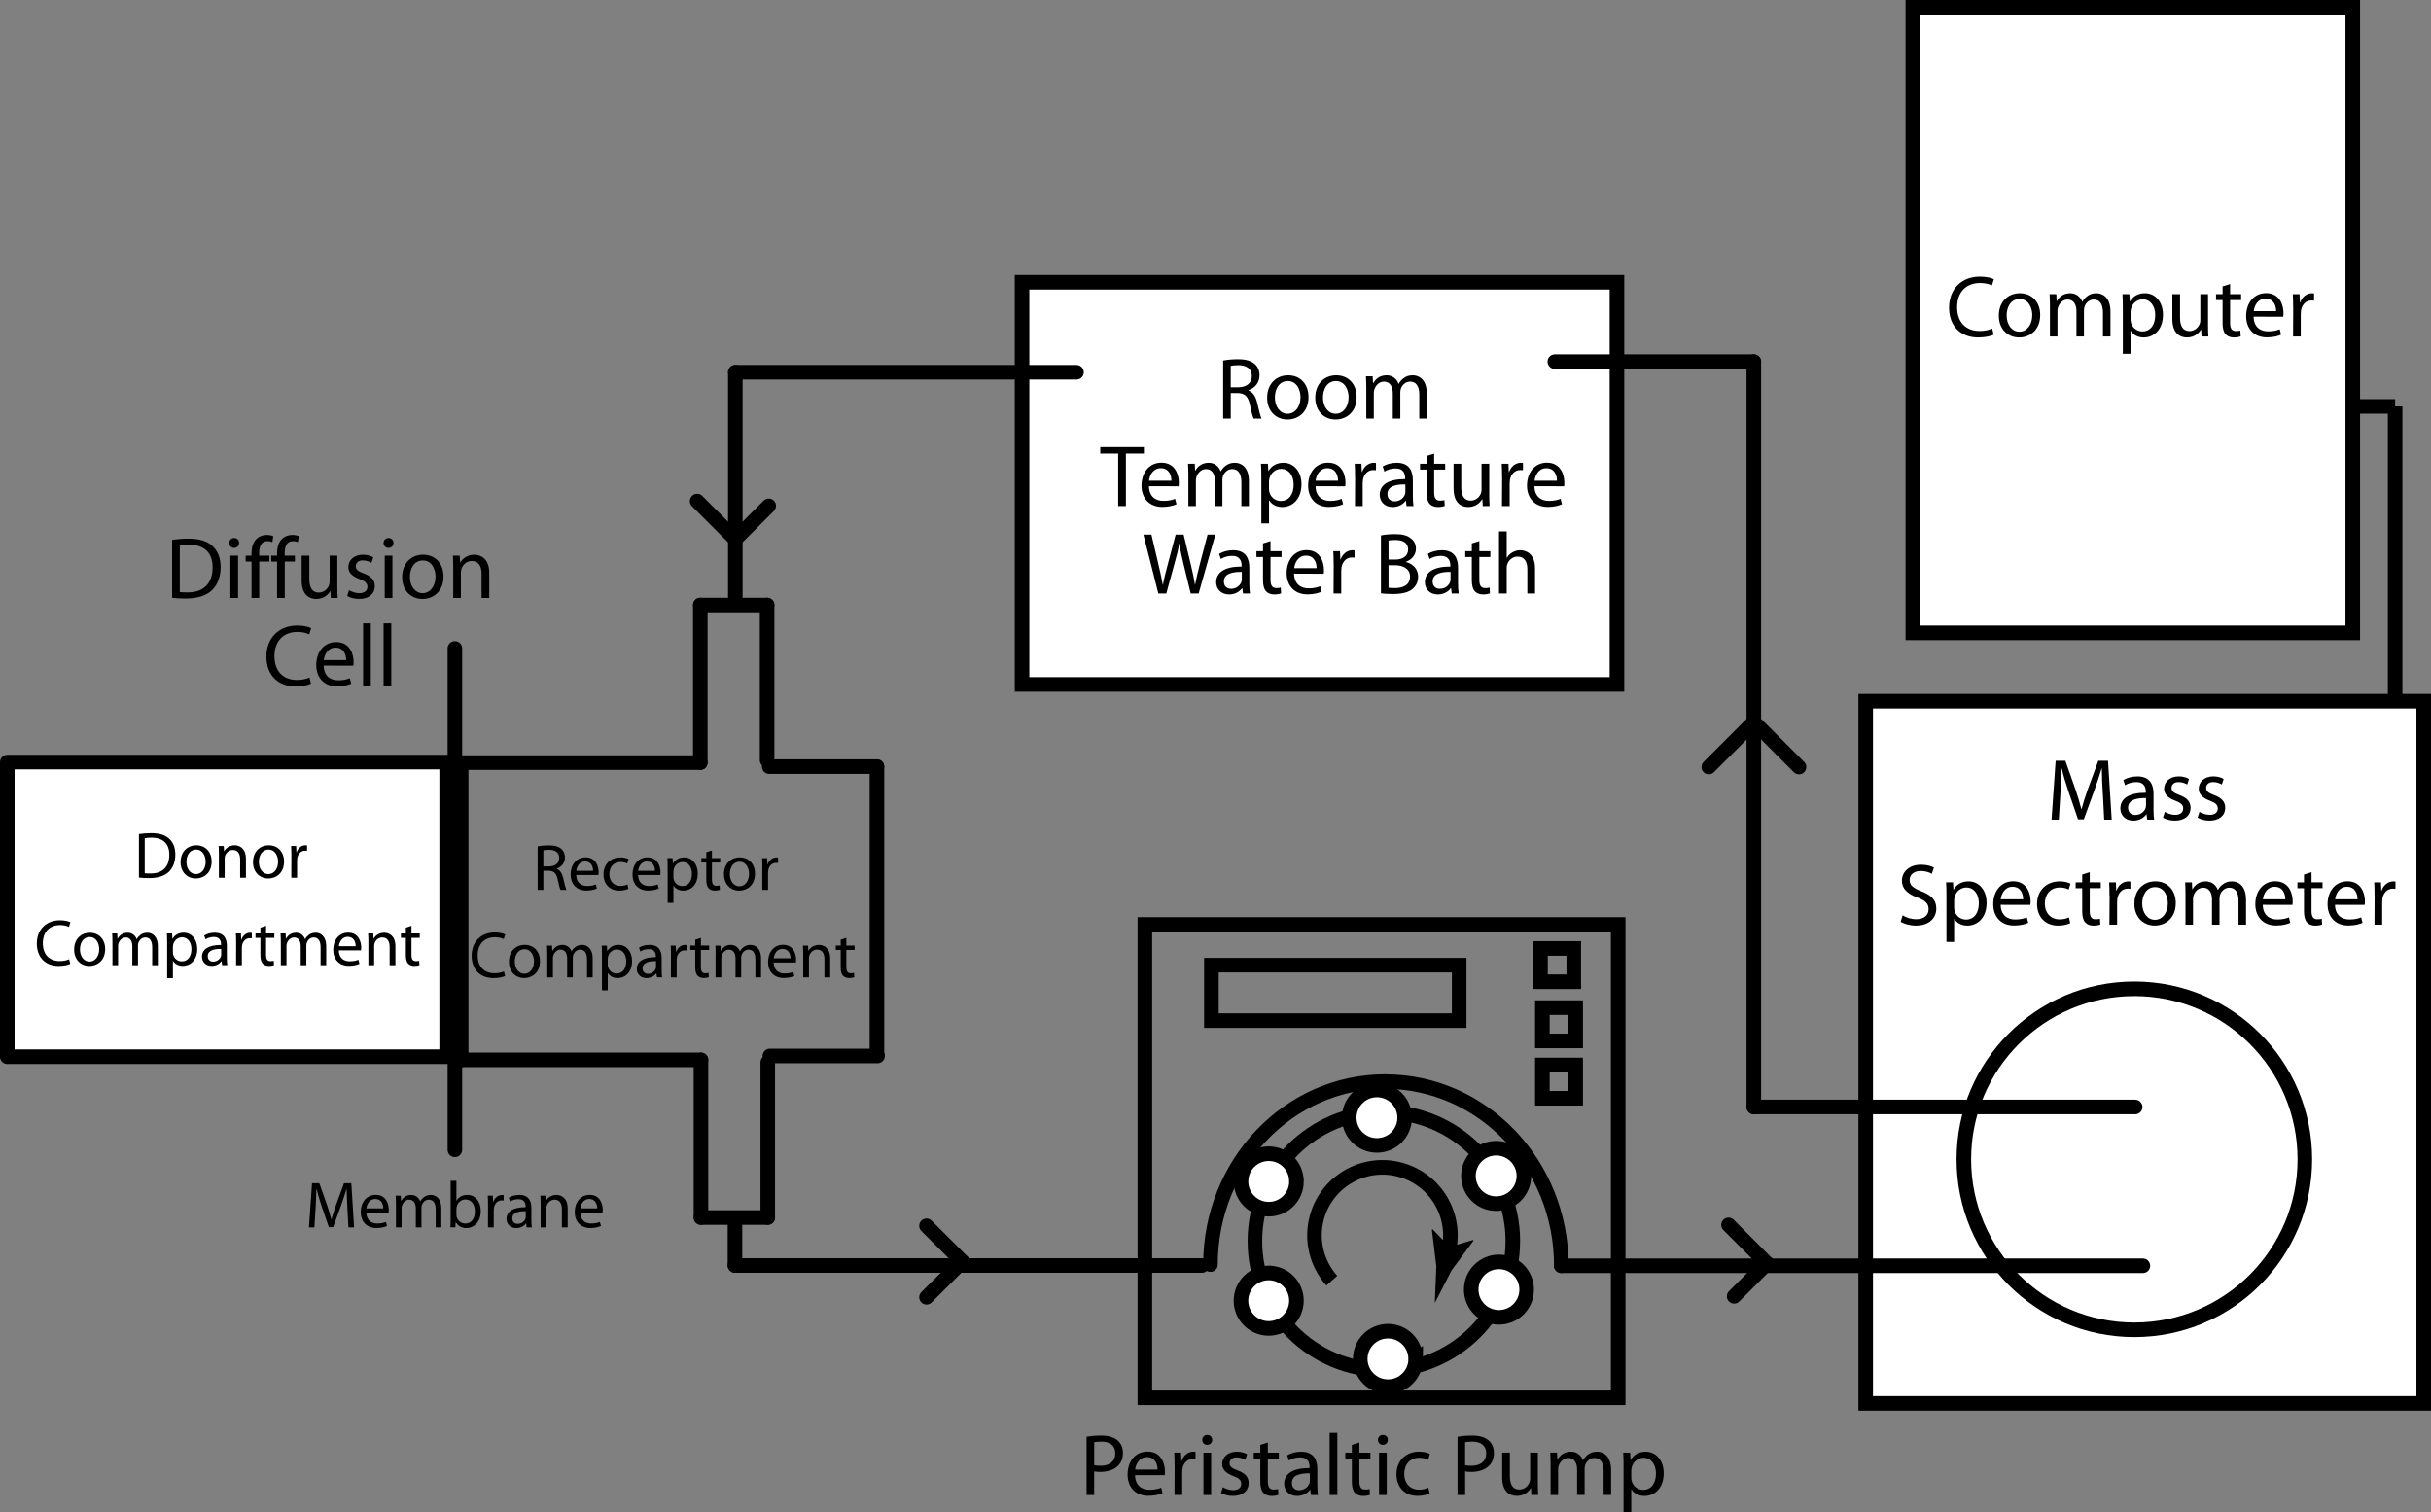 <?xml version="1.0" encoding="UTF-8" standalone="no"?>
<!-- Generator: Adobe Illustrator 12.0.0, SVG Export Plug-In . SVG Version: 6.00 Build 51448)  -->
<svg
    xmlns:rdf="http://www.w3.org/1999/02/22-rdf-syntax-ns#"
    xmlns="http://www.w3.org/2000/svg"
    xmlns:cc="http://web.resource.org/cc/"
    xmlns:xlink="http://www.w3.org/1999/xlink"
    xmlns:dc="http://purl.org/dc/elements/1.1/"
    xmlns:svg="http://www.w3.org/2000/svg"
    xmlns:inkscape="http://www.inkscape.org/namespaces/inkscape"
    xmlns:sodipodi="http://sodipodi.sourceforge.net/DTD/sodipodi-0.dtd"
    xmlns:ns1="http://sozi.baierouge.fr"
    id="Layer_1"
    xml:space="preserve"
    overflow="visible"
    viewBox="0 0 333.542 207.504"
    version="1.1"
    enable-background="new 0 0 333.542 207.504"
  >
<rect x="0" y="0" width="333.542" height="207.504" fill="#808080" stroke="none"/>
<rect
      stroke-linejoin="round"
      height="40.425"
      width="60.284"
      stroke="#000000"
      stroke-linecap="round"
      y="104.57"
      x="1"
      stroke-width="2"
      fill="#FFFFFF"
  />
<line
      stroke-linejoin="round"
      x1="62.411"
      y2="157.77"
      x2="62.411"
      stroke="#000000"
      stroke-linecap="round"
      y1="88.971"
      stroke-width="2"
      fill="none"
  />
<line
      stroke-linejoin="round"
      x1="63.274"
      y2="104.64"
      x2="96.084"
      stroke="#000000"
      stroke-linecap="round"
      y1="104.64"
      stroke-width="2"
      fill="none"
  />
<line
      stroke-linejoin="round"
      x1="96.084"
      y2="83.021"
      x2="96.084"
      stroke="#000000"
      stroke-linecap="round"
      y1="104.64"
      stroke-width="2"
      fill="none"
  />
<line
      stroke-linejoin="round"
      x1="96.084"
      y2="83.021"
      x2="105.25"
      stroke="#000000"
      stroke-linecap="round"
      y1="83.021"
      stroke-width="2"
      fill="none"
  />
<line
      stroke-linejoin="round"
      x1="105.25"
      y2="104.3"
      x2="105.25"
      stroke="#000000"
      stroke-linecap="round"
      y1="83.021"
      stroke-width="2"
      fill="none"
  />
<line
      stroke-linejoin="round"
      x1="105.54"
      y2="105.19"
      x2="120.32"
      stroke="#000000"
      stroke-linecap="round"
      y1="105.19"
      stroke-width="2"
      fill="none"
  />
<line
      stroke-linejoin="round"
      x1="63.365"
      y2="145.43"
      x2="96.175"
      stroke="#000000"
      stroke-linecap="round"
      y1="145.43"
      stroke-width="2"
      fill="none"
  />
<line
      stroke-linejoin="round"
      x1="96.175"
      y2="167.06"
      x2="96.175"
      stroke="#000000"
      stroke-linecap="round"
      y1="145.43"
      stroke-width="2"
      fill="none"
  />
<line
      stroke-linejoin="round"
      x1="96.175"
      y2="167.06"
      x2="105.34"
      stroke="#000000"
      stroke-linecap="round"
      y1="167.06"
      stroke-width="2"
      fill="none"
  />
<line
      stroke-linejoin="round"
      x1="105.34"
      y2="145.77"
      x2="105.34"
      stroke="#000000"
      stroke-linecap="round"
      y1="167.06"
      stroke-width="2"
      fill="none"
  />
<line
      stroke-linejoin="round"
      x1="105.63"
      y2="144.89"
      x2="120.41"
      stroke="#000000"
      stroke-linecap="round"
      y1="144.89"
      stroke-width="2"
      fill="none"
  />
<line
      stroke-linejoin="round"
      x1="120.32"
      y2="144.8"
      x2="120.32"
      stroke="#000000"
      stroke-linecap="round"
      y1="105.19"
      stroke-width="2"
      fill="none"
  />
<line
      stroke-linejoin="round"
      x1="63.274"
      y2="145.43"
      x2="63.274"
      stroke="#000000"
      stroke-linecap="round"
      y1="104.64"
      stroke-width="2"
      fill="none"
  />
<line
      stroke-linejoin="round"
      x1="100.84"
      y2="173.64"
      x2="100.84"
      stroke="#000000"
      stroke-linecap="round"
      y1="167.34"
      stroke-width="2"
      fill="none"
  />
<line
      stroke-linejoin="round"
      x1="100.84"
      y2="173.64"
      x2="164.92"
      stroke="#000000"
      stroke-linecap="round"
      y1="173.64"
      stroke-width="2"
      fill="none"
  />
<rect
      height="64.943"
      width="64.942"
      stroke="#000000"
      stroke-linecap="round"
      y="126.85"
      x="157.08"
      stroke-width="2"
      fill="none"
  />
<circle
      r="17.694"
      stroke-linecap="round"
      cy="170.29"
      stroke="#000000"
      cx="189.87"
      stroke-width="2"
      fill="none"
  />
<path
      stroke="#000000"
      stroke-width="2"
      d="m177.88 162.11c0 2.1-1.703 3.805-3.805 3.805s-3.805-1.705-3.805-3.805c0-2.105 1.703-3.807 3.805-3.807s3.8 1.69 3.8 3.8z"
      fill="#FFFFFF"
  />
<circle
      r="3.805"
      cy="178.47"
      stroke="#000000"
      cx="174.07"
      stroke-width="2"
      fill="#FFFFFF"
  />
<circle
      r="3.805"
      cy="153.36"
      stroke="#000000"
      cx="188.92"
      stroke-width="2"
      fill="#FFFFFF"
  />
<circle
      r="3.805"
      cy="161.35"
      stroke="#000000"
      cx="205.28"
      stroke-width="2"
      fill="#FFFFFF"
  />
<circle
      r="3.805"
      cy="176.95"
      stroke="#000000"
      cx="205.66"
      stroke-width="2"
      fill="#FFFFFF"
  />
<path
      stroke="#000000"
      stroke-width="2"
      d="m194.24 186.46c0 2.1-1.703 3.805-3.805 3.805s-3.805-1.705-3.805-3.805c0-2.105 1.703-3.807 3.805-3.807s3.8 1.71 3.8 3.81z"
      fill="#FFFFFF"
  />
<path
      stroke-linejoin="round"
      d="m166.08 173.52c0-13.881 10.723-25.114 23.973-25.114"
      stroke="#000000"
      stroke-linecap="round"
      stroke-width="2"
      fill="none"
  />
<path
      stroke="#000000"
      stroke-width="2"
      stroke-linecap="round"
      d="m214.22 173.68c0-13.965-10.806-25.268-24.159-25.268"
      fill="none"
  />
<g
    >
	<g
      >
		<path
          stroke="#000000"
          stroke-width="2"
          d="m182.73 175.72c-2.018-2.26-2.9-5.453-2.07-8.6 1.313-4.98 6.414-7.951 11.393-6.637 4.978 1.313 7.95 6.414 6.636 11.393"
          fill="none"
      />
		<path
          d="m198.89 171.09l3.234-0.959 0.038 0.111-3.004 4.068c-0.766 1.492-1.532 2.984-2.298 4.475 0.069-1.674 0.139-3.35 0.208-5.025l-0.606-5.021 0.073-0.082 2.36 2.43z"
      />
	</g
    >
</g
  >
<rect
      height="7.61"
      width="33.993"
      stroke="#000000"
      y="132.43"
      x="166.21"
      stroke-width="2"
      fill="none"
  />
<rect
      height="4.566"
      width="4.566"
      stroke="#000000"
      y="130.14"
      x="211.36"
      stroke-width="2"
      fill="none"
  />
<rect
      height="4.566"
      width="4.566"
      stroke="#000000"
      y="138.26"
      x="211.62"
      stroke-width="2"
      fill="none"
  />
<rect
      height="4.566"
      width="4.566"
      stroke="#000000"
      y="146.13"
      x="211.62"
      stroke-width="2"
      fill="none"
  />
<rect
      height="96.354"
      width="76.563"
      stroke="#000000"
      y="96.213"
      x="255.98"
      stroke-width="2"
      fill="#FFFFFF"
  />
<circle
      r="23.394"
      cy="159.07"
      stroke="#000000"
      cx="292.84"
      stroke-width="2"
      fill="#FFFFFF"
  />
<rect
      height="85.835"
      width="60.357"
      stroke="#000000"
      y="1"
      x="262.45"
      stroke-width="2"
      fill="#FFFFFF"
  />
<line
      stroke-linejoin="round"
      x1="214.22"
      y2="173.68"
      x2="294.01"
      stroke="#000000"
      stroke-linecap="round"
      y1="173.68"
      stroke-width="2"
      fill="none"
  />
<line
      stroke-linejoin="round"
      x1="292.95"
      y2="151.89"
      x2="240.63"
      stroke="#000000"
      stroke-linecap="round"
      y1="151.89"
      stroke-width="2"
      fill="none"
  />
<line
      stroke-linejoin="round"
      x1="240.63"
      y2="49.62"
      x2="240.63"
      stroke="#000000"
      stroke-linecap="round"
      y1="151.89"
      stroke-width="2"
      fill="none"
  />
<rect
      height="55.182"
      width="81.624"
      stroke="#000000"
      y="38.727"
      x="140.23"
      stroke-width="2"
      fill="#FFFFFF"
  />
<line
      stroke-linejoin="round"
      x1="240.63"
      y2="49.62"
      x2="213.33"
      stroke="#000000"
      stroke-linecap="round"
      y1="49.62"
      stroke-width="2"
      fill="none"
  />
<line
      stroke-linejoin="round"
      x1="147.7"
      y2="51.08"
      x2="100.89"
      stroke="#000000"
      stroke-linecap="round"
      y1="51.08"
      stroke-width="2"
      fill="none"
  />
<line
      stroke-linejoin="round"
      x1="100.89"
      y2="81.849"
      x2="100.89"
      stroke="#000000"
      stroke-linecap="round"
      y1="51.08"
      stroke-width="2"
      fill="none"
  />
<line
      stroke-linejoin="round"
      x1="100.89"
      y2="68.756"
      x2="95.653"
      stroke="#000000"
      stroke-linecap="round"
      y1="73.993"
      stroke-width="2"
      fill="none"
  />
<line
      stroke-linejoin="round"
      x1="100.89"
      y2="69.409"
      x2="105.47"
      stroke="#000000"
      stroke-linecap="round"
      y1="73.993"
      stroke-width="2"
      fill="none"
  />
<line
      stroke-linejoin="round"
      x1="132.03"
      y2="168.2"
      x2="127.12"
      stroke="#000000"
      stroke-linecap="round"
      y1="173.1"
      stroke-width="2"
      fill="none"
  />
<line
      stroke-linejoin="round"
      x1="132.03"
      y2="178"
      x2="127.12"
      stroke="#000000"
      stroke-linecap="round"
      y1="173.1"
      stroke-width="2"
      fill="none"
  />
<line
      stroke-linejoin="round"
      x1="242.44"
      y2="168.07"
      x2="237.16"
      stroke="#000000"
      stroke-linecap="round"
      y1="173.36"
      stroke-width="2"
      fill="none"
  />
<line
      stroke-linejoin="round"
      x1="242.44"
      y2="177.87"
      x2="237.93"
      stroke="#000000"
      stroke-linecap="round"
      y1="173.36"
      stroke-width="2"
      fill="none"
  />
<line
      stroke-linejoin="round"
      x1="240.64"
      y2="105.25"
      x2="234.45"
      stroke="#000000"
      stroke-linecap="round"
      y1="99.058"
      stroke-width="2"
      fill="none"
  />
<line
      stroke-linejoin="round"
      x1="240.64"
      y2="105.25"
      x2="246.83"
      stroke="#000000"
      stroke-linecap="round"
      y1="99.058"
      stroke-width="2"
      fill="none"
  />
<g
    >
	<path
        d="m288.51 108.92c-0.061-1.128-0.133-2.496-0.133-3.492h-0.023c-0.288 0.936-0.612 1.956-1.021 3.072l-1.428 3.924h-0.792l-1.32-3.852c-0.384-1.152-0.695-2.184-0.924-3.144h-0.023c-0.024 1.008-0.084 2.352-0.156 3.576l-0.216 3.468h-0.996l0.563-8.088h1.332l1.38 3.912c0.336 0.996 0.601 1.884 0.816 2.724h0.024c0.216-0.816 0.504-1.704 0.863-2.724l1.44-3.912h1.332l0.504 8.088h-1.032l-0.18-3.56z"
    />
	<path
        d="m295.47 111.08c0 0.504 0.024 0.996 0.084 1.392h-0.947l-0.097-0.732h-0.036c-0.312 0.456-0.947 0.864-1.775 0.864-1.177 0-1.776-0.828-1.776-1.668 0-1.404 1.248-2.172 3.492-2.16v-0.12c0-0.48-0.132-1.356-1.32-1.344-0.552 0-1.116 0.156-1.523 0.432l-0.24-0.708c0.479-0.3 1.188-0.504 1.92-0.504 1.788 0 2.22 1.212 2.22 2.376v2.17zm-1.03-1.57c-1.151-0.024-2.46 0.18-2.46 1.308 0 0.696 0.456 1.008 0.984 1.008 0.768 0 1.26-0.48 1.428-0.972 0.036-0.108 0.048-0.228 0.048-0.336v-1.01z"
    />
	<path
        d="m297.02 111.4c0.323 0.192 0.876 0.408 1.403 0.408 0.756 0 1.116-0.372 1.116-0.864 0-0.504-0.3-0.78-1.068-1.068-1.056-0.384-1.548-0.948-1.548-1.644 0-0.936 0.769-1.704 2.004-1.704 0.588 0 1.104 0.156 1.416 0.36l-0.252 0.756c-0.228-0.132-0.647-0.336-1.188-0.336-0.624 0-0.96 0.36-0.96 0.792 0 0.492 0.336 0.708 1.092 0.996 0.996 0.372 1.524 0.876 1.524 1.752 0 1.032-0.805 1.752-2.16 1.752-0.637 0-1.225-0.168-1.632-0.408l0.26-0.8z"
    />
	<path
        d="m301.77 111.4c0.323 0.192 0.876 0.408 1.403 0.408 0.756 0 1.116-0.372 1.116-0.864 0-0.504-0.3-0.78-1.068-1.068-1.056-0.384-1.548-0.948-1.548-1.644 0-0.936 0.769-1.704 2.004-1.704 0.588 0 1.104 0.156 1.416 0.36l-0.252 0.756c-0.228-0.132-0.647-0.336-1.188-0.336-0.624 0-0.96 0.36-0.96 0.792 0 0.492 0.336 0.708 1.092 0.996 0.996 0.372 1.524 0.876 1.524 1.752 0 1.032-0.805 1.752-2.16 1.752-0.637 0-1.225-0.168-1.632-0.408l0.26-0.8z"
    />
	<path
        d="m261.06 125.6c0.468 0.3 1.14 0.528 1.859 0.528 1.068 0 1.692-0.552 1.692-1.38 0-0.744-0.432-1.188-1.524-1.596-1.319-0.48-2.136-1.176-2.136-2.304 0-1.26 1.044-2.196 2.616-2.196 0.816 0 1.428 0.192 1.776 0.396l-0.288 0.852c-0.252-0.156-0.792-0.384-1.524-0.384-1.104 0-1.524 0.66-1.524 1.212 0 0.756 0.492 1.128 1.608 1.56 1.368 0.54 2.052 1.188 2.052 2.376 0 1.248-0.912 2.34-2.819 2.34-0.78 0-1.633-0.24-2.064-0.528l0.26-0.88z"
    />
	<path
        d="m267.06 122.96c0-0.744-0.012-1.344-0.048-1.896h0.948l0.06 0.996h0.024c0.42-0.72 1.115-1.128 2.052-1.128 1.416 0 2.472 1.188 2.472 2.952 0 2.088-1.284 3.12-2.64 3.12-0.78 0-1.44-0.336-1.788-0.912h-0.024v3.156h-1.056v-6.29zm1.06 1.55c0 0.144 0.013 0.3 0.049 0.432 0.18 0.732 0.827 1.236 1.571 1.236 1.116 0 1.765-0.912 1.765-2.244 0-1.164-0.601-2.16-1.717-2.16-0.72 0-1.403 0.504-1.607 1.296-0.024 0.144-0.061 0.3-0.061 0.432v1z"
    />
	<path
        d="m274.5 124.15c0.024 1.428 0.925 2.016 1.98 2.016 0.756 0 1.224-0.132 1.608-0.288l0.191 0.744c-0.372 0.168-1.02 0.372-1.943 0.372-1.776 0-2.856-1.188-2.856-2.928 0-1.764 1.044-3.144 2.736-3.144 1.896 0 2.388 1.668 2.388 2.736 0 0.216-0.012 0.384-0.036 0.504l-4.07-0.01zm3.08-0.76c0.013-0.66-0.275-1.716-1.451-1.716-1.08 0-1.536 0.984-1.62 1.716h3.07z"
    />
	<path
        d="m284.05 126.67c-0.275 0.132-0.888 0.336-1.668 0.336-1.752 0-2.892-1.188-2.892-2.976s1.224-3.096 3.12-3.096c0.624 0 1.176 0.156 1.464 0.312l-0.24 0.804c-0.252-0.132-0.647-0.276-1.224-0.276-1.332 0-2.052 0.996-2.052 2.208 0 1.344 0.863 2.172 2.016 2.172 0.6 0 0.996-0.144 1.296-0.276l0.17 0.81z"
    />
	<path
        d="m286.72 119.67v1.392h1.512v0.804h-1.512v3.14c0 0.72 0.203 1.128 0.792 1.128 0.287 0 0.456-0.024 0.611-0.072l0.048 0.804c-0.203 0.072-0.527 0.144-0.936 0.144-0.492 0-0.888-0.168-1.14-0.444-0.288-0.324-0.408-0.84-0.408-1.524v-3.168h-0.9v-0.804h0.9v-1.068l1.04-0.33z"
    />
	<path
        d="m289.43 122.88c0-0.684-0.012-1.272-0.048-1.812h0.924l0.049 1.14h0.035c0.265-0.78 0.912-1.272 1.62-1.272 0.108 0 0.192 0.012 0.288 0.036v0.984c-0.12-0.012-0.228-0.024-0.372-0.024-0.744 0-1.271 0.564-1.416 1.344-0.023 0.156-0.036 0.324-0.036 0.504v3.096h-1.056l0.03-4z"
    />
	<path
        d="m295.63 127c-1.561 0-2.784-1.152-2.784-2.988 0-1.944 1.284-3.084 2.88-3.084 1.668 0 2.796 1.212 2.796 2.976 0 2.16-1.5 3.096-2.88 3.096h-0.02zm0.04-0.79c1.008 0 1.764-0.948 1.764-2.268 0-0.984-0.492-2.22-1.74-2.22-1.235 0-1.775 1.152-1.775 2.256 0 1.272 0.72 2.232 1.739 2.232h0.01z"
    />
	<path
        d="m299.86 122.64c0-0.612-0.024-1.092-0.048-1.572h0.924l0.048 0.936h0.036c0.324-0.552 0.864-1.068 1.836-1.068 0.78 0 1.38 0.48 1.632 1.164h0.024c0.18-0.336 0.42-0.576 0.66-0.756 0.348-0.264 0.72-0.408 1.271-0.408 0.78 0 1.92 0.504 1.92 2.52v3.42h-1.031v-3.288c0-1.128-0.42-1.788-1.261-1.788-0.611 0-1.067 0.444-1.26 0.948-0.048 0.156-0.084 0.348-0.084 0.528v3.6h-1.032v-3.48c0-0.936-0.407-1.596-1.212-1.596-0.647 0-1.14 0.528-1.308 1.056-0.061 0.156-0.084 0.336-0.084 0.516v3.504h-1.032v-4.23z"
    />
	<path
        d="m310.46 124.15c0.024 1.428 0.925 2.016 1.98 2.016 0.756 0 1.224-0.132 1.608-0.288l0.191 0.744c-0.372 0.168-1.02 0.372-1.943 0.372-1.776 0-2.856-1.188-2.856-2.928 0-1.764 1.044-3.144 2.736-3.144 1.896 0 2.388 1.668 2.388 2.736 0 0.216-0.012 0.384-0.036 0.504l-4.07-0.01zm3.09-0.76c0.013-0.66-0.275-1.716-1.451-1.716-1.08 0-1.536 0.984-1.62 1.716h3.07z"
    />
	<path
        d="m317.15 119.67v1.392h1.512v0.804h-1.512v3.14c0 0.72 0.203 1.128 0.792 1.128 0.287 0 0.456-0.024 0.611-0.072l0.048 0.804c-0.203 0.072-0.527 0.144-0.936 0.144-0.492 0-0.888-0.168-1.14-0.444-0.288-0.324-0.408-0.84-0.408-1.524v-3.168h-0.9v-0.804h0.9v-1.068l1.04-0.33z"
    />
	<path
        d="m320.37 124.15c0.024 1.428 0.925 2.016 1.98 2.016 0.756 0 1.224-0.132 1.608-0.288l0.191 0.744c-0.372 0.168-1.02 0.372-1.944 0.372-1.775 0-2.855-1.188-2.855-2.928 0-1.764 1.044-3.144 2.736-3.144 1.896 0 2.388 1.668 2.388 2.736 0 0.216-0.012 0.384-0.036 0.504l-4.08-0.01zm3.09-0.76c0.013-0.66-0.275-1.716-1.451-1.716-1.08 0-1.536 0.984-1.62 1.716h3.07z"
    />
	<path
        d="m325.8 122.88c0-0.684-0.012-1.272-0.048-1.812h0.924l0.048 1.14h0.036c0.265-0.78 0.912-1.272 1.62-1.272 0.108 0 0.192 0.012 0.288 0.036v0.984c-0.12-0.012-0.228-0.024-0.372-0.024-0.744 0-1.271 0.564-1.416 1.344-0.023 0.156-0.036 0.324-0.036 0.504v3.096h-1.056l0.02-4z"
    />
</g
  >
<g
    >
	<path
        d="m273.54 45.921c-0.372 0.192-1.151 0.384-2.136 0.384-2.28 0-3.984-1.44-3.984-4.104 0-2.544 1.717-4.248 4.225-4.248 0.996 0 1.644 0.216 1.92 0.36l-0.264 0.852c-0.385-0.192-0.948-0.336-1.62-0.336-1.896 0-3.156 1.212-3.156 3.336 0 1.992 1.14 3.252 3.096 3.252 0.648 0 1.296-0.132 1.716-0.336l0.2 0.84z"
    />
	<path
        d="m277.03 46.305c-1.561 0-2.784-1.152-2.784-2.988 0-1.944 1.284-3.084 2.88-3.084 1.668 0 2.796 1.212 2.796 2.976 0 2.16-1.5 3.096-2.88 3.096h-0.02zm0.04-0.792c1.008 0 1.764-0.948 1.764-2.268 0-0.984-0.492-2.22-1.74-2.22-1.235 0-1.775 1.152-1.775 2.256 0 1.272 0.72 2.232 1.739 2.232h0.01z"
    />
	<path
        d="m281.26 41.938c0-0.612-0.024-1.092-0.048-1.572h0.924l0.048 0.936h0.036c0.324-0.552 0.864-1.068 1.836-1.068 0.78 0 1.38 0.48 1.632 1.164h0.024c0.18-0.336 0.42-0.576 0.66-0.756 0.348-0.264 0.72-0.408 1.271-0.408 0.78 0 1.92 0.504 1.92 2.52v3.42h-1.031v-3.288c0-1.128-0.42-1.788-1.261-1.788-0.611 0-1.067 0.444-1.26 0.948-0.048 0.156-0.084 0.348-0.084 0.528v3.6h-1.032v-3.48c0-0.936-0.407-1.596-1.212-1.596-0.647 0-1.14 0.528-1.308 1.056-0.061 0.156-0.084 0.336-0.084 0.516v3.504h-1.032v-4.236z"
    />
	<path
        d="m291.26 42.261c0-0.744-0.012-1.344-0.048-1.896h0.948l0.06 0.996h0.024c0.42-0.72 1.115-1.128 2.052-1.128 1.416 0 2.472 1.188 2.472 2.952 0 2.088-1.284 3.12-2.64 3.12-0.78 0-1.44-0.336-1.788-0.912h-0.024v3.156h-1.056v-6.288zm1.06 1.548c0 0.144 0.013 0.3 0.049 0.432 0.18 0.732 0.827 1.236 1.571 1.236 1.116 0 1.765-0.912 1.765-2.244 0-1.164-0.601-2.16-1.717-2.16-0.72 0-1.403 0.504-1.607 1.296-0.024 0.144-0.061 0.3-0.061 0.432v1.008z"
    />
	<path
        d="m302.95 44.589c0 0.6 0.012 1.128 0.048 1.584h-0.937l-0.06-0.948h-0.024c-0.264 0.468-0.888 1.08-1.92 1.08-0.912 0-2.004-0.516-2.004-2.544v-3.396h1.057v3.204c0 1.104 0.348 1.86 1.296 1.86 0.708 0 1.199-0.492 1.392-0.972 0.06-0.144 0.096-0.336 0.096-0.54v-3.552h1.057v4.224z"
    />
	<path
        d="m305.98 38.973v1.392h1.512v0.804h-1.512v3.132c0 0.72 0.203 1.128 0.792 1.128 0.287 0 0.456-0.024 0.611-0.072l0.048 0.804c-0.203 0.072-0.527 0.144-0.936 0.144-0.492 0-0.888-0.168-1.14-0.444-0.288-0.324-0.408-0.84-0.408-1.524v-3.168h-0.9v-0.804h0.9v-1.068l1.04-0.324z"
    />
	<path
        d="m309.2 43.449c0.024 1.428 0.925 2.016 1.98 2.016 0.756 0 1.224-0.132 1.608-0.288l0.191 0.744c-0.372 0.168-1.02 0.372-1.944 0.372-1.775 0-2.855-1.188-2.855-2.928 0-1.764 1.044-3.144 2.736-3.144 1.896 0 2.388 1.668 2.388 2.736 0 0.216-0.012 0.384-0.036 0.504l-4.07-0.012zm3.09-0.756c0.013-0.66-0.275-1.716-1.451-1.716-1.08 0-1.536 0.984-1.62 1.716h3.07z"
    />
	<path
        d="m314.63 42.177c0-0.684-0.012-1.272-0.048-1.812h0.924l0.048 1.14h0.036c0.265-0.78 0.912-1.272 1.62-1.272 0.108 0 0.192 0.012 0.288 0.036v0.984c-0.12-0.012-0.228-0.024-0.372-0.024-0.744 0-1.271 0.564-1.416 1.344-0.023 0.156-0.036 0.324-0.036 0.504v3.096h-1.056l0.02-3.996z"
    />
</g
  >
<line
      y2="55.769"
      x1="322.78"
      x2="328.62"
      stroke="#000000"
      y1="55.769"
      stroke-width="2"
      fill="none"
  />
<line
      y2="96.238"
      x1="328.62"
      x2="328.62"
      stroke="#000000"
      y1="55.769"
      stroke-width="2"
      fill="none"
  />
<g
    >
	<path
        d="m167.82 49.469c0.528-0.108 1.296-0.18 2.004-0.18 1.116 0 1.848 0.216 2.352 0.672 0.396 0.348 0.636 0.9 0.636 1.536 0 1.056-0.684 1.764-1.524 2.052v0.036c0.612 0.216 0.984 0.792 1.188 1.632 0.264 1.128 0.456 1.908 0.612 2.22h-1.08c-0.132-0.228-0.312-0.924-0.528-1.932-0.24-1.116-0.684-1.536-1.632-1.572h-0.984v3.504h-1.044v-7.968zm1.04 3.672h1.068c1.116 0 1.824-0.612 1.824-1.536 0-1.044-0.756-1.5-1.86-1.5-0.504 0-0.852 0.048-1.032 0.096v2.94z"
    />
	<path
        d="m176.64 57.569c-1.56 0-2.784-1.152-2.784-2.988 0-1.944 1.284-3.084 2.88-3.084 1.668 0 2.796 1.212 2.796 2.976 0 2.16-1.5 3.096-2.88 3.096h-0.02zm0.03-0.792c1.008 0 1.764-0.948 1.764-2.268 0-0.984-0.492-2.22-1.74-2.22-1.236 0-1.776 1.152-1.776 2.256 0 1.272 0.72 2.232 1.74 2.232h0.02z"
    />
	<path
        d="m183.24 57.569c-1.56 0-2.784-1.152-2.784-2.988 0-1.944 1.284-3.084 2.88-3.084 1.668 0 2.796 1.212 2.796 2.976 0 2.16-1.5 3.096-2.88 3.096h-0.02zm0.03-0.792c1.008 0 1.764-0.948 1.764-2.268 0-0.984-0.492-2.22-1.74-2.22-1.236 0-1.776 1.152-1.776 2.256 0 1.272 0.72 2.232 1.74 2.232h0.02z"
    />
	<path
        d="m187.46 53.201c0-0.612-0.024-1.092-0.048-1.572h0.924l0.048 0.936h0.036c0.324-0.552 0.864-1.068 1.836-1.068 0.78 0 1.38 0.48 1.632 1.164h0.024c0.18-0.336 0.42-0.576 0.66-0.756 0.348-0.264 0.72-0.408 1.272-0.408 0.78 0 1.92 0.504 1.92 2.52v3.42h-1.032v-3.288c0-1.128-0.42-1.788-1.26-1.788-0.612 0-1.068 0.444-1.26 0.948-0.048 0.156-0.084 0.348-0.084 0.528v3.6h-1.032v-3.48c0-0.936-0.408-1.596-1.212-1.596-0.648 0-1.14 0.528-1.308 1.056-0.06 0.156-0.084 0.336-0.084 0.516v3.504h-1.032v-4.236z"
    />
	<path
        d="m153.42 62.237h-2.46v-0.888h5.988v0.888h-2.472v7.2h-1.056v-7.2z"
    />
	<path
        d="m157.64 66.713c0.024 1.428 0.924 2.016 1.98 2.016 0.756 0 1.224-0.132 1.608-0.288l0.192 0.744c-0.372 0.168-1.02 0.372-1.944 0.372-1.776 0-2.856-1.188-2.856-2.928 0-1.764 1.044-3.144 2.736-3.144 1.896 0 2.388 1.668 2.388 2.736 0 0.216-0.012 0.384-0.036 0.504l-4.07-0.012zm3.08-0.756c0.012-0.66-0.276-1.716-1.452-1.716-1.08 0-1.536 0.984-1.62 1.716h3.07z"
    />
	<path
        d="m163.05 65.201c0-0.612-0.024-1.092-0.048-1.572h0.924l0.048 0.936h0.036c0.324-0.552 0.864-1.068 1.836-1.068 0.78 0 1.38 0.48 1.632 1.164h0.024c0.18-0.336 0.42-0.576 0.66-0.756 0.348-0.264 0.72-0.408 1.272-0.408 0.78 0 1.92 0.504 1.92 2.52v3.42h-1.032v-3.288c0-1.128-0.42-1.788-1.26-1.788-0.612 0-1.068 0.444-1.26 0.948-0.048 0.156-0.084 0.348-0.084 0.528v3.6h-1.032v-3.48c0-0.936-0.408-1.596-1.212-1.596-0.648 0-1.14 0.528-1.308 1.056-0.06 0.156-0.084 0.336-0.084 0.516v3.504h-1.032v-4.236z"
    />
	<path
        d="m173.06 65.525c0-0.744-0.012-1.344-0.048-1.896h0.948l0.06 0.996h0.024c0.42-0.72 1.116-1.128 2.052-1.128 1.416 0 2.472 1.188 2.472 2.952 0 2.088-1.284 3.12-2.64 3.12-0.78 0-1.44-0.336-1.788-0.912h-0.024v3.156h-1.056v-6.288zm1.05 1.548c0 0.144 0.012 0.3 0.048 0.432 0.18 0.732 0.828 1.236 1.572 1.236 1.116 0 1.764-0.912 1.764-2.244 0-1.164-0.6-2.16-1.716-2.16-0.72 0-1.404 0.504-1.608 1.296-0.024 0.144-0.06 0.3-0.06 0.432v1.008z"
    />
	<path
        d="m180.5 66.713c0.024 1.428 0.924 2.016 1.98 2.016 0.756 0 1.224-0.132 1.608-0.288l0.192 0.744c-0.372 0.168-1.02 0.372-1.944 0.372-1.776 0-2.856-1.188-2.856-2.928 0-1.764 1.044-3.144 2.736-3.144 1.896 0 2.388 1.668 2.388 2.736 0 0.216-0.012 0.384-0.036 0.504l-4.07-0.012zm3.08-0.756c0.012-0.66-0.276-1.716-1.452-1.716-1.08 0-1.536 0.984-1.62 1.716h3.07z"
    />
	<path
        d="m185.92 65.441c0-0.684-0.012-1.272-0.048-1.812h0.924l0.048 1.14h0.036c0.264-0.78 0.912-1.272 1.62-1.272 0.108 0 0.192 0.012 0.288 0.036v0.984c-0.12-0.012-0.228-0.024-0.372-0.024-0.744 0-1.272 0.564-1.416 1.344-0.024 0.156-0.036 0.324-0.036 0.504v3.096h-1.056l0.02-3.996z"
    />
	<path
        d="m193.85 68.045c0 0.504 0.024 0.996 0.084 1.392h-0.948l-0.096-0.732h-0.036c-0.312 0.456-0.948 0.864-1.776 0.864-1.176 0-1.776-0.828-1.776-1.668 0-1.404 1.248-2.172 3.492-2.16v-0.12c0-0.48-0.132-1.356-1.32-1.344-0.552 0-1.116 0.156-1.524 0.432l-0.24-0.708c0.48-0.3 1.188-0.504 1.92-0.504 1.788 0 2.22 1.212 2.22 2.376v2.172zm-1.03-1.572c-1.152-0.024-2.46 0.18-2.46 1.308 0 0.696 0.456 1.008 0.984 1.008 0.768 0 1.26-0.48 1.428-0.972 0.036-0.108 0.048-0.228 0.048-0.336v-1.008z"
    />
	<path
        d="m196.77 62.237v1.392h1.512v0.804h-1.512v3.132c0 0.72 0.204 1.128 0.792 1.128 0.288 0 0.456-0.024 0.612-0.072l0.048 0.804c-0.204 0.072-0.528 0.144-0.936 0.144-0.492 0-0.888-0.168-1.14-0.444-0.288-0.324-0.408-0.84-0.408-1.524v-3.168h-0.9v-0.804h0.9v-1.068l1.04-0.324z"
    />
	<path
        d="m204.33 67.853c0 0.6 0.012 1.128 0.048 1.584h-0.936l-0.06-0.948h-0.024c-0.264 0.468-0.888 1.08-1.92 1.08-0.912 0-2.004-0.516-2.004-2.544v-3.396h1.056v3.204c0 1.104 0.348 1.86 1.296 1.86 0.708 0 1.2-0.492 1.392-0.972 0.06-0.144 0.096-0.336 0.096-0.54v-3.552h1.056v4.224z"
    />
	<path
        d="m206.09 65.441c0-0.684-0.012-1.272-0.048-1.812h0.924l0.048 1.14h0.036c0.264-0.78 0.912-1.272 1.62-1.272 0.108 0 0.192 0.012 0.288 0.036v0.984c-0.12-0.012-0.228-0.024-0.372-0.024-0.744 0-1.272 0.564-1.416 1.344-0.024 0.156-0.036 0.324-0.036 0.504v3.096h-1.056l0.02-3.996z"
    />
	<path
        d="m210.53 66.713c0.024 1.428 0.924 2.016 1.98 2.016 0.756 0 1.224-0.132 1.608-0.288l0.192 0.744c-0.372 0.168-1.02 0.372-1.944 0.372-1.776 0-2.856-1.188-2.856-2.928 0-1.764 1.044-3.144 2.736-3.144 1.896 0 2.388 1.668 2.388 2.736 0 0.216-0.012 0.384-0.036 0.504l-4.07-0.012zm3.09-0.756c0.012-0.66-0.276-1.716-1.452-1.716-1.08 0-1.536 0.984-1.62 1.716h3.07z"
    />
	<path
        d="m158.93 81.437l-2.052-8.088h1.104l0.96 4.092c0.24 1.02 0.456 2.016 0.6 2.796h0.024c0.132-0.804 0.384-1.764 0.66-2.808l1.08-4.08h1.092l0.984 4.104c0.228 0.972 0.444 1.92 0.564 2.772h0.024c0.168-0.888 0.396-1.788 0.648-2.796l1.068-4.08h1.068l-2.292 8.088h-1.092l-1.02-4.2c-0.252-1.044-0.42-1.836-0.528-2.652h-0.024c-0.132 0.816-0.324 1.596-0.624 2.64l-1.152 4.212h-1.09z"
    />
	<path
        d="m171.41 80.045c0 0.504 0.024 0.996 0.084 1.392h-0.948l-0.096-0.732h-0.036c-0.312 0.456-0.948 0.864-1.776 0.864-1.176 0-1.776-0.828-1.776-1.668 0-1.404 1.248-2.172 3.492-2.16v-0.12c0-0.48-0.132-1.356-1.32-1.344-0.552 0-1.116 0.156-1.524 0.432l-0.24-0.708c0.48-0.3 1.188-0.504 1.92-0.504 1.788 0 2.22 1.212 2.22 2.376v2.172zm-1.03-1.572c-1.152-0.024-2.46 0.18-2.46 1.308 0 0.696 0.456 1.008 0.984 1.008 0.768 0 1.26-0.48 1.428-0.972 0.036-0.108 0.048-0.228 0.048-0.336v-1.008z"
    />
	<path
        d="m174.32 74.237v1.392h1.512v0.804h-1.512v3.132c0 0.72 0.204 1.128 0.792 1.128 0.288 0 0.456-0.024 0.612-0.072l0.048 0.804c-0.204 0.072-0.528 0.144-0.936 0.144-0.492 0-0.888-0.168-1.14-0.444-0.288-0.324-0.408-0.84-0.408-1.524v-3.168h-0.9v-0.804h0.9v-1.068l1.04-0.324z"
    />
	<path
        d="m177.55 78.713c0.024 1.428 0.924 2.016 1.98 2.016 0.756 0 1.224-0.132 1.608-0.288l0.192 0.744c-0.372 0.168-1.02 0.372-1.944 0.372-1.776 0-2.856-1.188-2.856-2.928 0-1.764 1.044-3.144 2.736-3.144 1.896 0 2.388 1.668 2.388 2.736 0 0.216-0.012 0.384-0.036 0.504l-4.07-0.012zm3.09-0.756c0.012-0.66-0.276-1.716-1.452-1.716-1.08 0-1.536 0.984-1.62 1.716h3.07z"
    />
	<path
        d="m182.98 77.441c0-0.684-0.012-1.272-0.048-1.812h0.924l0.048 1.14h0.036c0.264-0.78 0.912-1.272 1.62-1.272 0.108 0 0.192 0.012 0.288 0.036v0.984c-0.12-0.012-0.228-0.024-0.372-0.024-0.744 0-1.272 0.564-1.416 1.344-0.024 0.156-0.036 0.324-0.036 0.504v3.096h-1.056l0.02-3.996z"
    />
	<path
        d="m189.47 73.469c0.456-0.108 1.188-0.18 1.908-0.18 1.044 0 1.716 0.18 2.208 0.588 0.42 0.312 0.684 0.792 0.684 1.428 0 0.792-0.528 1.476-1.368 1.776v0.036c0.768 0.18 1.668 0.816 1.668 2.016 0 0.696-0.276 1.224-0.696 1.62-0.552 0.516-1.464 0.756-2.784 0.756-0.72 0-1.272-0.048-1.62-0.096v-7.944zm1.04 3.312h0.948c1.092 0 1.74-0.588 1.74-1.368 0-0.936-0.708-1.32-1.764-1.32-0.48 0-0.756 0.036-0.924 0.072v2.616zm0 3.864c0.216 0.036 0.504 0.048 0.876 0.048 1.08 0 2.076-0.396 2.076-1.572 0-1.092-0.948-1.56-2.088-1.56h-0.864v3.084z"
    />
	<path
        d="m200.05 80.045c0 0.504 0.024 0.996 0.084 1.392h-0.948l-0.096-0.732h-0.036c-0.312 0.456-0.948 0.864-1.776 0.864-1.176 0-1.776-0.828-1.776-1.668 0-1.404 1.248-2.172 3.492-2.16v-0.12c0-0.48-0.132-1.356-1.32-1.344-0.552 0-1.116 0.156-1.524 0.432l-0.24-0.708c0.48-0.3 1.188-0.504 1.92-0.504 1.788 0 2.22 1.212 2.22 2.376v2.172zm-1.03-1.572c-1.152-0.024-2.46 0.18-2.46 1.308 0 0.696 0.456 1.008 0.984 1.008 0.768 0 1.26-0.48 1.428-0.972 0.036-0.108 0.048-0.228 0.048-0.336v-1.008z"
    />
	<path
        d="m202.97 74.237v1.392h1.512v0.804h-1.512v3.132c0 0.72 0.204 1.128 0.792 1.128 0.288 0 0.456-0.024 0.612-0.072l0.048 0.804c-0.204 0.072-0.528 0.144-0.936 0.144-0.492 0-0.888-0.168-1.14-0.444-0.288-0.324-0.408-0.84-0.408-1.524v-3.168h-0.9v-0.804h0.9v-1.068l1.04-0.324z"
    />
	<path
        d="m205.67 72.917h1.056v3.624h0.024c0.168-0.3 0.432-0.576 0.756-0.744 0.312-0.192 0.684-0.3 1.08-0.3 0.78 0 2.028 0.48 2.028 2.484v3.456h-1.056v-3.336c0-0.948-0.348-1.728-1.344-1.728-0.684 0-1.212 0.48-1.416 1.056-0.06 0.144-0.072 0.3-0.072 0.504v3.504h-1.056v-8.52z"
    />
</g
  >
<g
    >
	<path
        d="m23.615 74.073c0.648-0.096 1.404-0.168 2.232-0.168 1.5 0 2.568 0.336 3.276 0.996 0.732 0.66 1.152 1.608 1.152 2.916 0 1.32-0.42 2.4-1.164 3.144-0.768 0.756-2.016 1.164-3.588 1.164-0.756 0-1.368-0.024-1.908-0.096v-7.956zm1.056 7.164c0.264 0.048 0.648 0.048 1.056 0.048 2.232 0.012 3.444-1.248 3.444-3.432 0.012-1.932-1.068-3.12-3.276-3.12-0.54 0-0.948 0.048-1.224 0.108v6.396z"
    />
	<path
        d="m32.111 75.177c-0.396 0-0.66-0.312-0.66-0.684s0.276-0.672 0.684-0.672c0.408 0 0.672 0.3 0.672 0.672s-0.264 0.684-0.684 0.684h-0.012zm-0.504 6.876v-5.808h1.056v5.808h-1.056z"
    />
	<path
        d="m34.511 82.053v-5.004h-0.804v-0.804h0.804v-0.276c0-0.816 0.192-1.56 0.684-2.028 0.396-0.384 0.924-0.54 1.404-0.54 0.384 0 0.696 0.084 0.9 0.168l-0.132 0.816c-0.168-0.072-0.372-0.132-0.684-0.132-0.888 0-1.128 0.792-1.128 1.68v0.312h1.404v0.804h-1.392v5.004h-1.056z"
    />
	<path
        d="m38.015 82.053v-5.004h-0.804v-0.804h0.804v-0.276c0-0.816 0.192-1.56 0.684-2.028 0.396-0.384 0.924-0.54 1.404-0.54 0.384 0 0.696 0.084 0.9 0.168l-0.132 0.816c-0.168-0.072-0.372-0.132-0.684-0.132-0.888 0-1.128 0.792-1.128 1.68v0.312h1.404v0.804h-1.392v5.004h-1.056z"
    />
	<path
        d="m46.283 80.469c0 0.6 0.012 1.128 0.048 1.584h-0.936l-0.06-0.948h-0.024c-0.264 0.468-0.888 1.08-1.92 1.08-0.912 0-2.004-0.516-2.004-2.544v-3.396h1.056v3.204c0 1.104 0.348 1.86 1.296 1.86 0.708 0 1.2-0.492 1.392-0.972 0.06-0.144 0.096-0.336 0.096-0.54v-3.552h1.056v4.224z"
    />
	<path
        d="m47.891 80.985c0.324 0.192 0.876 0.408 1.404 0.408 0.756 0 1.116-0.372 1.116-0.864 0-0.504-0.3-0.78-1.068-1.068-1.056-0.384-1.548-0.948-1.548-1.644 0-0.936 0.768-1.704 2.004-1.704 0.588 0 1.104 0.156 1.416 0.36l-0.252 0.756c-0.228-0.132-0.648-0.336-1.188-0.336-0.624 0-0.96 0.36-0.96 0.792 0 0.492 0.336 0.708 1.092 0.996 0.996 0.372 1.524 0.876 1.524 1.752 0 1.032-0.804 1.752-2.16 1.752-0.636 0-1.224-0.168-1.632-0.408l0.252-0.792z"
    />
	<path
        d="m53.291 75.177c-0.396 0-0.66-0.312-0.66-0.684s0.276-0.672 0.684-0.672c0.408 0 0.672 0.3 0.672 0.672s-0.264 0.684-0.684 0.684h-0.012zm-0.504 6.876v-5.808h1.056v5.808h-1.056z"
    />
	<path
        d="m57.959 82.185c-1.56 0-2.784-1.152-2.784-2.988 0-1.944 1.284-3.084 2.88-3.084 1.668 0 2.796 1.212 2.796 2.976 0 2.16-1.5 3.096-2.88 3.096h-0.012zm0.036-0.792c1.008 0 1.764-0.948 1.764-2.268 0-0.984-0.492-2.22-1.74-2.22-1.236 0-1.776 1.152-1.776 2.256 0 1.272 0.72 2.232 1.74 2.232h0.012z"
    />
	<path
        d="m62.183 77.817c0-0.612-0.012-1.092-0.048-1.572h0.936l0.06 0.948h0.024c0.288-0.54 0.96-1.08 1.92-1.08 0.804 0 2.052 0.48 2.052 2.472v3.468h-1.056v-3.348c0-0.936-0.348-1.728-1.344-1.728-0.684 0-1.224 0.492-1.416 1.08-0.048 0.132-0.072 0.324-0.072 0.492v3.504h-1.056v-4.236z"
    />
	<path
        d="m42.671 93.801c-0.372 0.192-1.152 0.384-2.136 0.384-2.28 0-3.984-1.44-3.984-4.104 0-2.544 1.716-4.248 4.224-4.248 0.996 0 1.644 0.216 1.92 0.36l-0.264 0.852c-0.384-0.192-0.948-0.336-1.62-0.336-1.896 0-3.156 1.212-3.156 3.336 0 1.992 1.14 3.252 3.096 3.252 0.648 0 1.296-0.132 1.716-0.336l0.204 0.84z"
    />
	<path
        d="m44.411 91.329c0.024 1.428 0.924 2.016 1.98 2.016 0.756 0 1.224-0.132 1.608-0.288l0.192 0.744c-0.372 0.168-1.02 0.372-1.944 0.372-1.776 0-2.856-1.188-2.856-2.928 0-1.764 1.044-3.144 2.736-3.144 1.896 0 2.388 1.668 2.388 2.736 0 0.216-0.012 0.384-0.036 0.504l-4.068-0.012zm3.084-0.756c0.012-0.66-0.276-1.716-1.452-1.716-1.08 0-1.536 0.984-1.62 1.716h3.072z"
    />
	<path
        d="m49.823 85.533h1.056v8.52h-1.056v-8.52z"
    />
	<path
        d="m52.631 85.533h1.056v8.52h-1.056v-8.52z"
    />
</g
  >
<g
    >
	<path
        d="m19.063 114.45c0.486-0.072 1.053-0.126 1.674-0.126 1.125 0 1.926 0.252 2.457 0.747 0.549 0.495 0.864 1.206 0.864 2.187 0 0.99-0.315 1.8-0.873 2.358-0.576 0.567-1.512 0.873-2.691 0.873-0.567 0-1.026-0.018-1.431-0.072v-5.97zm0.792 5.37c0.198 0.036 0.486 0.036 0.792 0.036 1.674 0.009 2.583-0.936 2.583-2.574 0.009-1.449-0.801-2.34-2.457-2.34-0.405 0-0.711 0.036-0.918 0.081v4.79z"
    />
	<path
        d="m26.866 120.54c-1.17 0-2.088-0.864-2.088-2.241 0-1.458 0.963-2.313 2.16-2.313 1.251 0 2.097 0.909 2.097 2.232 0 1.62-1.125 2.322-2.16 2.322h-0.009zm0.027-0.6c0.756 0 1.323-0.711 1.323-1.701 0-0.738-0.369-1.665-1.305-1.665-0.927 0-1.332 0.864-1.332 1.692 0 0.954 0.54 1.674 1.305 1.674h0.009z"
    />
	<path
        d="m30.034 117.26c0-0.459-0.009-0.819-0.036-1.179h0.702l0.045 0.711h0.018c0.216-0.405 0.72-0.81 1.44-0.81 0.603 0 1.539 0.36 1.539 1.854v2.601h-0.792v-2.511c0-0.702-0.261-1.296-1.008-1.296-0.513 0-0.918 0.369-1.062 0.81-0.036 0.099-0.054 0.243-0.054 0.369v2.628h-0.792v-3.17z"
    />
	<path
        d="m36.802 120.54c-1.17 0-2.088-0.864-2.088-2.241 0-1.458 0.963-2.313 2.16-2.313 1.251 0 2.097 0.909 2.097 2.232 0 1.62-1.125 2.322-2.16 2.322h-0.009zm0.027-0.6c0.756 0 1.323-0.711 1.323-1.701 0-0.738-0.369-1.665-1.305-1.665-0.927 0-1.332 0.864-1.332 1.692 0 0.954 0.54 1.674 1.305 1.674h0.009z"
    />
	<path
        d="m39.979 117.44c0-0.513-0.009-0.954-0.036-1.359h0.693l0.036 0.855h0.027c0.198-0.585 0.684-0.954 1.215-0.954 0.081 0 0.144 0.009 0.216 0.027v0.738c-0.09-0.009-0.171-0.018-0.279-0.018-0.558 0-0.954 0.423-1.062 1.008-0.018 0.117-0.027 0.243-0.027 0.378v2.322h-0.792l0.009-3.01z"
    />
	<path
        d="m9.64 132.25c-0.279 0.144-0.864 0.288-1.602 0.288-1.71 0-2.988-1.08-2.988-3.078 0-1.908 1.287-3.186 3.168-3.186 0.747 0 1.233 0.162 1.44 0.27l-0.198 0.64c-0.288-0.144-0.711-0.252-1.215-0.252-1.422 0-2.367 0.909-2.367 2.502 0 1.494 0.855 2.439 2.322 2.439 0.486 0 0.972-0.099 1.287-0.252l0.153 0.63z"
    />
	<path
        d="m12.259 132.54c-1.17 0-2.088-0.864-2.088-2.241 0-1.458 0.963-2.313 2.16-2.313 1.251 0 2.097 0.909 2.097 2.232 0 1.62-1.125 2.322-2.16 2.322h-0.009zm0.027-0.6c0.756 0 1.323-0.711 1.323-1.701 0-0.738-0.369-1.665-1.305-1.665-0.927 0-1.332 0.864-1.332 1.692 0 0.954 0.54 1.674 1.305 1.674h0.009z"
    />
	<path
        d="m15.427 129.26c0-0.459-0.018-0.819-0.036-1.179h0.693l0.036 0.702h0.027c0.243-0.414 0.648-0.801 1.377-0.801 0.585 0 1.035 0.36 1.224 0.873h0.018c0.135-0.252 0.315-0.432 0.495-0.567 0.261-0.198 0.54-0.306 0.954-0.306 0.585 0 1.44 0.378 1.44 1.89v2.565h-0.774v-2.466c0-0.846-0.315-1.341-0.945-1.341-0.459 0-0.801 0.333-0.945 0.711-0.036 0.117-0.063 0.261-0.063 0.396v2.7h-0.774v-2.61c0-0.702-0.306-1.197-0.909-1.197-0.486 0-0.855 0.396-0.981 0.792-0.045 0.117-0.063 0.252-0.063 0.387v2.628h-0.774v-3.16z"
    />
	<path
        d="m22.933 129.5c0-0.558-0.009-1.008-0.036-1.422h0.711l0.045 0.747h0.018c0.315-0.54 0.837-0.846 1.539-0.846 1.062 0 1.854 0.891 1.854 2.214 0 1.566-0.963 2.34-1.98 2.34-0.585 0-1.08-0.252-1.341-0.684h-0.018v2.367h-0.792v-4.72zm0.792 1.16c0 0.108 0.009 0.225 0.036 0.324 0.135 0.549 0.621 0.927 1.179 0.927 0.837 0 1.323-0.684 1.323-1.683 0-0.873-0.45-1.62-1.287-1.62-0.54 0-1.053 0.378-1.206 0.972-0.018 0.108-0.045 0.225-0.045 0.324v0.76z"
    />
	<path
        d="m31.123 131.39c0 0.378 0.018 0.747 0.063 1.044h-0.711l-0.072-0.549h-0.027c-0.234 0.342-0.711 0.648-1.332 0.648-0.882 0-1.332-0.621-1.332-1.251 0-1.053 0.936-1.629 2.619-1.62v-0.09c0-0.36-0.099-1.017-0.99-1.008-0.414 0-0.837 0.117-1.143 0.324l-0.18-0.531c0.36-0.225 0.891-0.378 1.44-0.378 1.341 0 1.665 0.909 1.665 1.782v1.64zm-0.774-1.18c-0.864-0.018-1.845 0.135-1.845 0.981 0 0.522 0.342 0.756 0.738 0.756 0.576 0 0.945-0.36 1.071-0.729 0.027-0.081 0.036-0.171 0.036-0.252v-0.76z"
    />
	<path
        d="m32.401 129.44c0-0.513-0.009-0.954-0.036-1.359h0.693l0.036 0.855h0.027c0.198-0.585 0.684-0.954 1.215-0.954 0.081 0 0.144 0.009 0.216 0.027v0.738c-0.09-0.009-0.171-0.018-0.279-0.018-0.558 0-0.954 0.423-1.062 1.008-0.018 0.117-0.027 0.243-0.027 0.378v2.322h-0.792l0.009-3.01z"
    />
	<path
        d="m36.504 127.04v1.044h1.134v0.603h-1.134v2.349c0 0.54 0.153 0.846 0.594 0.846 0.216 0 0.342-0.018 0.459-0.054l0.036 0.603c-0.153 0.054-0.396 0.108-0.702 0.108-0.369 0-0.666-0.126-0.855-0.333-0.216-0.243-0.306-0.63-0.306-1.143v-2.376h-0.675v-0.603h0.675v-0.801l0.774-0.25z"
    />
	<path
        d="m38.53 129.26c0-0.459-0.018-0.819-0.036-1.179h0.693l0.036 0.702h0.027c0.243-0.414 0.648-0.801 1.377-0.801 0.585 0 1.035 0.36 1.224 0.873h0.018c0.135-0.252 0.315-0.432 0.495-0.567 0.261-0.198 0.54-0.306 0.954-0.306 0.585 0 1.44 0.378 1.44 1.89v2.565h-0.774v-2.466c0-0.846-0.315-1.341-0.945-1.341-0.459 0-0.801 0.333-0.945 0.711-0.036 0.117-0.063 0.261-0.063 0.396v2.7h-0.774v-2.61c0-0.702-0.306-1.197-0.909-1.197-0.486 0-0.855 0.396-0.981 0.792-0.045 0.117-0.063 0.252-0.063 0.387v2.628h-0.774v-3.16z"
    />
	<path
        d="m46.485 130.39c0.018 1.071 0.693 1.512 1.485 1.512 0.567 0 0.918-0.099 1.206-0.216l0.144 0.558c-0.279 0.126-0.765 0.279-1.458 0.279-1.332 0-2.142-0.891-2.142-2.196 0-1.323 0.783-2.358 2.052-2.358 1.422 0 1.791 1.251 1.791 2.052 0 0.162-0.009 0.288-0.027 0.378h-3.051zm2.313-0.56c0.009-0.495-0.207-1.287-1.089-1.287-0.81 0-1.152 0.738-1.215 1.287h2.304z"
    />
	<path
        d="m50.544 129.26c0-0.459-0.009-0.819-0.036-1.179h0.702l0.045 0.711h0.018c0.216-0.405 0.72-0.81 1.44-0.81 0.603 0 1.539 0.36 1.539 1.854v2.601h-0.792v-2.511c0-0.702-0.261-1.296-1.008-1.296-0.513 0-0.918 0.369-1.062 0.81-0.036 0.099-0.054 0.243-0.054 0.369v2.628h-0.792v-3.17z"
    />
	<path
        d="m56.457 127.04v1.044h1.134v0.603h-1.134v2.349c0 0.54 0.153 0.846 0.594 0.846 0.216 0 0.342-0.018 0.459-0.054l0.036 0.603c-0.153 0.054-0.396 0.108-0.702 0.108-0.369 0-0.666-0.126-0.855-0.333-0.216-0.243-0.306-0.63-0.306-1.143v-2.376h-0.675v-0.603h0.675v-0.801l0.774-0.25z"
    />
</g
  >
<g
    >
	<path
        d="m73.769 116.13c0.396-0.081 0.972-0.135 1.503-0.135 0.837 0 1.386 0.162 1.764 0.504 0.297 0.261 0.477 0.675 0.477 1.152 0 0.792-0.513 1.323-1.143 1.539v0.027c0.459 0.162 0.738 0.594 0.891 1.224 0.198 0.846 0.342 1.431 0.459 1.665h-0.81c-0.099-0.171-0.234-0.693-0.396-1.449-0.18-0.837-0.513-1.152-1.224-1.179h-0.738v2.628h-0.783v-5.97zm0.782 2.75h0.801c0.837 0 1.368-0.459 1.368-1.152 0-0.783-0.567-1.125-1.395-1.125-0.378 0-0.639 0.036-0.774 0.072v2.21z"
    />
	<path
        d="m79.06 120.06c0.018 1.071 0.693 1.512 1.485 1.512 0.567 0 0.918-0.099 1.206-0.216l0.144 0.558c-0.279 0.126-0.765 0.279-1.458 0.279-1.332 0-2.142-0.891-2.142-2.196 0-1.323 0.783-2.358 2.052-2.358 1.422 0 1.791 1.251 1.791 2.052 0 0.162-0.009 0.288-0.027 0.378h-3.051zm2.313-0.57c0.009-0.495-0.207-1.287-1.089-1.287-0.81 0-1.152 0.738-1.215 1.287h2.304z"
    />
	<path
        d="m86.224 121.95c-0.207 0.099-0.666 0.252-1.251 0.252-1.314 0-2.169-0.891-2.169-2.232s0.918-2.322 2.34-2.322c0.468 0 0.882 0.117 1.098 0.234l-0.18 0.603c-0.189-0.099-0.486-0.207-0.918-0.207-0.999 0-1.539 0.747-1.539 1.656 0 1.008 0.648 1.629 1.512 1.629 0.45 0 0.747-0.108 0.972-0.207l0.135 0.6z"
    />
	<path
        d="m87.547 120.06c0.018 1.071 0.693 1.512 1.485 1.512 0.567 0 0.918-0.099 1.206-0.216l0.144 0.558c-0.279 0.126-0.765 0.279-1.458 0.279-1.332 0-2.142-0.891-2.142-2.196 0-1.323 0.783-2.358 2.052-2.358 1.422 0 1.791 1.251 1.791 2.052 0 0.162-0.009 0.288-0.027 0.378h-3.051zm2.313-0.57c0.009-0.495-0.207-1.287-1.089-1.287-0.81 0-1.152 0.738-1.215 1.287h2.304z"
    />
	<path
        d="m91.606 119.17c0-0.558-0.009-1.008-0.036-1.422h0.711l0.045 0.747h0.018c0.315-0.54 0.837-0.846 1.539-0.846 1.062 0 1.854 0.891 1.854 2.214 0 1.566-0.963 2.34-1.98 2.34-0.585 0-1.08-0.252-1.341-0.684h-0.018v2.367h-0.792v-4.72zm0.792 1.16c0 0.108 0.009 0.225 0.036 0.324 0.135 0.549 0.621 0.927 1.179 0.927 0.837 0 1.323-0.684 1.323-1.683 0-0.873-0.45-1.62-1.287-1.62-0.54 0-1.053 0.378-1.206 0.972-0.018 0.108-0.045 0.225-0.045 0.324v0.76z"
    />
	<path
        d="m97.681 116.7v1.044h1.134v0.603h-1.134v2.349c0 0.54 0.153 0.846 0.594 0.846 0.216 0 0.342-0.018 0.459-0.054l0.036 0.603c-0.153 0.054-0.396 0.108-0.702 0.108-0.369 0-0.666-0.126-0.855-0.333-0.216-0.243-0.306-0.63-0.306-1.143v-2.376h-0.675v-0.603h0.675v-0.801l0.774-0.25z"
    />
	<path
        d="m101.42 122.2c-1.17 0-2.088-0.864-2.088-2.241 0-1.458 0.963-2.313 2.16-2.313 1.251 0 2.097 0.909 2.097 2.232 0 1.62-1.125 2.322-2.16 2.322h-0.01zm0.03-0.59c0.756 0 1.323-0.711 1.323-1.701 0-0.738-0.369-1.665-1.305-1.665-0.927 0-1.332 0.864-1.332 1.692 0 0.954 0.54 1.674 1.305 1.674h0.01z"
    />
	<path
        d="m104.6 119.11c0-0.513-0.009-0.954-0.036-1.359h0.693l0.036 0.855h0.027c0.198-0.585 0.684-0.954 1.215-0.954 0.081 0 0.144 0.009 0.216 0.027v0.738c-0.09-0.009-0.171-0.018-0.279-0.018-0.558 0-0.954 0.423-1.062 1.008-0.018 0.117-0.027 0.243-0.027 0.378v2.322h-0.792v-3z"
    />
	<path
        d="m69.3 133.92c-0.279 0.144-0.864 0.288-1.602 0.288-1.71 0-2.988-1.08-2.988-3.078 0-1.908 1.287-3.186 3.168-3.186 0.747 0 1.233 0.162 1.44 0.27l-0.198 0.639c-0.288-0.144-0.711-0.252-1.215-0.252-1.422 0-2.367 0.909-2.367 2.502 0 1.494 0.855 2.439 2.322 2.439 0.486 0 0.972-0.099 1.287-0.252l0.153 0.63z"
    />
	<path
        d="m71.919 134.2c-1.17 0-2.088-0.864-2.088-2.241 0-1.458 0.963-2.313 2.16-2.313 1.251 0 2.097 0.909 2.097 2.232 0 1.62-1.125 2.322-2.16 2.322h-0.009zm0.027-0.59c0.756 0 1.323-0.711 1.323-1.701 0-0.738-0.369-1.665-1.305-1.665-0.927 0-1.332 0.864-1.332 1.692 0 0.954 0.54 1.674 1.305 1.674h0.009z"
    />
	<path
        d="m75.087 130.93c0-0.459-0.018-0.819-0.036-1.179h0.693l0.036 0.702h0.027c0.243-0.414 0.648-0.801 1.377-0.801 0.585 0 1.035 0.36 1.224 0.873h0.018c0.135-0.252 0.315-0.432 0.495-0.567 0.261-0.198 0.54-0.306 0.954-0.306 0.585 0 1.44 0.378 1.44 1.89v2.565h-0.774v-2.466c0-0.846-0.315-1.341-0.945-1.341-0.459 0-0.801 0.333-0.945 0.711-0.036 0.117-0.063 0.261-0.063 0.396v2.7h-0.774v-2.61c0-0.702-0.306-1.197-0.909-1.197-0.486 0-0.855 0.396-0.981 0.792-0.045 0.117-0.063 0.252-0.063 0.387v2.628h-0.774v-3.17z"
    />
	<path
        d="m82.593 131.17c0-0.558-0.009-1.008-0.036-1.422h0.711l0.045 0.747h0.018c0.315-0.54 0.837-0.846 1.539-0.846 1.062 0 1.854 0.891 1.854 2.214 0 1.566-0.963 2.34-1.98 2.34-0.585 0-1.08-0.252-1.341-0.684h-0.018v2.367h-0.792v-4.72zm0.792 1.16c0 0.108 0.009 0.225 0.036 0.324 0.135 0.549 0.621 0.927 1.179 0.927 0.837 0 1.323-0.684 1.323-1.683 0-0.873-0.45-1.62-1.287-1.62-0.54 0-1.053 0.378-1.206 0.972-0.018 0.108-0.045 0.225-0.045 0.324v0.76z"
    />
	<path
        d="m90.783 133.06c0 0.378 0.018 0.747 0.063 1.044h-0.711l-0.072-0.549h-0.027c-0.234 0.342-0.711 0.648-1.332 0.648-0.882 0-1.332-0.621-1.332-1.251 0-1.053 0.936-1.629 2.619-1.62v-0.09c0-0.36-0.099-1.017-0.99-1.008-0.414 0-0.837 0.117-1.143 0.324l-0.18-0.531c0.36-0.225 0.891-0.378 1.44-0.378 1.341 0 1.665 0.909 1.665 1.782v1.64zm-0.774-1.18c-0.864-0.018-1.845 0.135-1.845 0.981 0 0.522 0.342 0.756 0.738 0.756 0.576 0 0.945-0.36 1.071-0.729 0.027-0.081 0.036-0.171 0.036-0.252v-0.76z"
    />
	<path
        d="m92.061 131.11c0-0.513-0.009-0.954-0.036-1.359h0.693l0.036 0.855h0.027c0.198-0.585 0.684-0.954 1.215-0.954 0.081 0 0.144 0.009 0.216 0.027v0.738c-0.09-0.009-0.171-0.018-0.279-0.018-0.558 0-0.954 0.423-1.062 1.008-0.018 0.117-0.027 0.243-0.027 0.378v2.322h-0.792l0.009-3z"
    />
	<path
        d="m96.165 128.7v1.044h1.134v0.603h-1.134v2.349c0 0.54 0.153 0.846 0.594 0.846 0.216 0 0.342-0.018 0.459-0.054l0.036 0.603c-0.153 0.054-0.396 0.108-0.702 0.108-0.369 0-0.666-0.126-0.855-0.333-0.216-0.243-0.306-0.63-0.306-1.143v-2.376h-0.675v-0.603h0.675v-0.801l0.774-0.25z"
    />
	<path
        d="m98.19 130.93c0-0.459-0.018-0.819-0.036-1.179h0.693l0.036 0.702h0.027c0.243-0.414 0.648-0.801 1.377-0.801 0.585 0 1.035 0.36 1.224 0.873h0.018c0.135-0.252 0.315-0.432 0.495-0.567 0.261-0.198 0.54-0.306 0.954-0.306 0.585 0 1.44 0.378 1.44 1.89v2.565h-0.774v-2.466c0-0.846-0.315-1.341-0.945-1.341-0.459 0-0.801 0.333-0.945 0.711-0.036 0.117-0.063 0.261-0.063 0.396v2.7h-0.774v-2.61c0-0.702-0.306-1.197-0.909-1.197-0.486 0-0.855 0.396-0.981 0.792-0.045 0.117-0.063 0.252-0.063 0.387v2.628h-0.786v-3.17z"
    />
	<path
        d="m106.15 132.06c0.018 1.071 0.693 1.512 1.485 1.512 0.567 0 0.918-0.099 1.206-0.216l0.144 0.558c-0.279 0.126-0.765 0.279-1.458 0.279-1.332 0-2.142-0.891-2.142-2.196 0-1.323 0.783-2.358 2.052-2.358 1.422 0 1.791 1.251 1.791 2.052 0 0.162-0.009 0.288-0.027 0.378h-3.05zm2.31-0.57c0.009-0.495-0.207-1.287-1.089-1.287-0.81 0-1.152 0.738-1.215 1.287h2.3z"
    />
	<path
        d="m110.2 130.93c0-0.459-0.009-0.819-0.036-1.179h0.702l0.045 0.711h0.018c0.216-0.405 0.72-0.81 1.44-0.81 0.603 0 1.539 0.36 1.539 1.854v2.601h-0.792v-2.511c0-0.702-0.261-1.296-1.008-1.296-0.513 0-0.918 0.369-1.062 0.81-0.036 0.099-0.054 0.243-0.054 0.369v2.628h-0.792v-3.17z"
    />
	<path
        d="m116.12 128.7v1.044h1.134v0.603h-1.134v2.349c0 0.54 0.153 0.846 0.594 0.846 0.216 0 0.342-0.018 0.459-0.054l0.036 0.603c-0.153 0.054-0.396 0.108-0.702 0.108-0.369 0-0.666-0.126-0.855-0.333-0.216-0.243-0.306-0.63-0.306-1.143v-2.376h-0.675v-0.603h0.675v-0.801l0.76-0.25z"
    />
</g
  >
<g
    >
	<path
        d="m47.664 165.75c-0.045-0.846-0.099-1.872-0.099-2.619h-0.018c-0.216 0.702-0.459 1.467-0.765 2.304l-1.071 2.943h-0.594l-0.99-2.889c-0.288-0.864-0.522-1.639-0.693-2.358h-0.018c-0.018 0.756-0.063 1.765-0.117 2.683l-0.162 2.601h-0.747l0.423-6.066h0.999l1.035 2.935c0.252 0.747 0.45 1.413 0.612 2.043h0.018c0.162-0.612 0.378-1.278 0.648-2.043l1.08-2.935h0.999l0.378 6.066h-0.774l-0.144-2.64z"
    />
	<path
        d="m50.265 166.37c0.018 1.071 0.693 1.512 1.485 1.512 0.567 0 0.918-0.099 1.206-0.216l0.144 0.558c-0.279 0.126-0.765 0.279-1.458 0.279-1.332 0-2.142-0.891-2.142-2.196 0-1.322 0.783-2.357 2.052-2.357 1.422 0 1.791 1.251 1.791 2.052 0 0.162-0.009 0.288-0.027 0.378h-3.051zm2.313-0.57c0.009-0.495-0.207-1.287-1.089-1.287-0.81 0-1.152 0.738-1.215 1.287h2.304z"
    />
	<path
        d="m54.324 165.24c0-0.459-0.018-0.819-0.036-1.18h0.693l0.036 0.702h0.027c0.243-0.414 0.648-0.801 1.377-0.801 0.585 0 1.035 0.36 1.224 0.873h0.018c0.135-0.252 0.315-0.432 0.495-0.567 0.261-0.197 0.54-0.306 0.954-0.306 0.585 0 1.44 0.378 1.44 1.89v2.565h-0.774v-2.466c0-0.847-0.315-1.341-0.945-1.341-0.459 0-0.801 0.333-0.945 0.711-0.036 0.116-0.063 0.261-0.063 0.396v2.7h-0.774v-2.61c0-0.702-0.306-1.196-0.909-1.196-0.486 0-0.855 0.396-0.981 0.792-0.045 0.116-0.063 0.252-0.063 0.387v2.628h-0.774v-3.16z"
    />
	<path
        d="m61.83 162.02h0.792v2.727h0.018c0.279-0.486 0.783-0.792 1.485-0.792 1.08 0 1.836 0.9 1.836 2.214 0 1.566-0.99 2.34-1.962 2.34-0.63 0-1.125-0.242-1.458-0.818h-0.018l-0.045 0.72h-0.684c0.027-0.297 0.036-0.738 0.036-1.125v-5.26zm0.792 4.65c0 0.099 0.009 0.198 0.027 0.288 0.153 0.549 0.621 0.927 1.188 0.927 0.837 0 1.323-0.675 1.323-1.674 0-0.882-0.45-1.629-1.296-1.629-0.54 0-1.044 0.378-1.197 0.972-0.027 0.1-0.045 0.207-0.045 0.333v0.78z"
    />
	<path
        d="m66.96 165.42c0-0.513-0.009-0.954-0.036-1.359h0.693l0.036 0.855h0.027c0.198-0.585 0.684-0.954 1.215-0.954 0.081 0 0.144 0.009 0.216 0.027v0.737c-0.09-0.009-0.171-0.018-0.279-0.018-0.558 0-0.954 0.423-1.062 1.008-0.018 0.117-0.027 0.243-0.027 0.378v2.322h-0.792l0.009-3.01z"
    />
	<path
        d="m72.909 167.37c0 0.378 0.018 0.747 0.063 1.044h-0.711l-0.072-0.549h-0.027c-0.234 0.342-0.711 0.647-1.332 0.647-0.882 0-1.332-0.621-1.332-1.251 0-1.053 0.936-1.629 2.619-1.62v-0.09c0-0.359-0.099-1.017-0.99-1.008-0.414 0-0.837 0.117-1.143 0.324l-0.18-0.531c0.36-0.225 0.891-0.378 1.44-0.378 1.341 0 1.665 0.909 1.665 1.782v1.64zm-0.774-1.18c-0.864-0.019-1.845 0.135-1.845 0.98 0 0.522 0.342 0.756 0.738 0.756 0.576 0 0.945-0.359 1.071-0.729 0.027-0.081 0.036-0.171 0.036-0.252v-0.76z"
    />
	<path
        d="m74.178 165.24c0-0.459-0.009-0.819-0.036-1.18h0.702l0.045 0.711h0.018c0.216-0.404 0.72-0.81 1.44-0.81 0.603 0 1.539 0.36 1.539 1.854v2.601h-0.792v-2.511c0-0.702-0.261-1.296-1.008-1.296-0.513 0-0.918 0.368-1.062 0.81-0.036 0.099-0.054 0.243-0.054 0.369v2.628h-0.792v-3.17z"
    />
	<path
        d="m79.623 166.37c0.018 1.071 0.693 1.512 1.485 1.512 0.567 0 0.918-0.099 1.206-0.216l0.144 0.558c-0.279 0.126-0.765 0.279-1.458 0.279-1.332 0-2.142-0.891-2.142-2.196 0-1.322 0.783-2.357 2.052-2.357 1.422 0 1.791 1.251 1.791 2.052 0 0.162-0.009 0.288-0.027 0.378h-3.051zm2.313-0.57c0.009-0.495-0.207-1.287-1.089-1.287-0.81 0-1.152 0.738-1.215 1.287h2.304z"
    />
</g
  >
<g
    >
	<path
        d="m149.08 197.15c0.504-0.096 1.164-0.168 2.004-0.168 1.032 0 1.788 0.24 2.268 0.673 0.444 0.384 0.72 0.972 0.72 1.691 0 0.732-0.216 1.309-0.636 1.729-0.552 0.588-1.452 0.888-2.472 0.888-0.312 0-0.6-0.012-0.84-0.072v3.24h-1.044v-7.98zm1.05 3.89c0.228 0.06 0.528 0.084 0.864 0.084 1.272 0 2.028-0.624 2.028-1.716 0-1.08-0.756-1.597-1.908-1.597-0.456 0-0.804 0.048-0.984 0.084v3.16z"
    />
	<path
        d="m155.73 202.4c0.024 1.428 0.924 2.016 1.98 2.016 0.756 0 1.224-0.132 1.608-0.288l0.192 0.744c-0.372 0.168-1.02 0.372-1.944 0.372-1.776 0-2.856-1.188-2.856-2.928 0-1.765 1.044-3.145 2.736-3.145 1.896 0 2.388 1.668 2.388 2.736 0 0.216-0.012 0.384-0.036 0.504h-4.07zm3.09-0.75c0.012-0.659-0.276-1.716-1.452-1.716-1.08 0-1.536 0.984-1.62 1.716h3.07z"
    />
	<path
        d="m161.16 201.13c0-0.684-0.012-1.271-0.048-1.812h0.924l0.048 1.14h0.036c0.264-0.78 0.912-1.272 1.62-1.272 0.108 0 0.192 0.013 0.288 0.036v0.984c-0.12-0.012-0.228-0.024-0.372-0.024-0.744 0-1.272 0.564-1.416 1.345-0.024 0.155-0.036 0.323-0.036 0.504v3.096h-1.056l0.02-4.01z"
    />
	<path
        d="m165.62 198.25c-0.396 0-0.66-0.313-0.66-0.685 0-0.371 0.276-0.672 0.684-0.672s0.672 0.301 0.672 0.672c0 0.372-0.264 0.685-0.684 0.685h-0.01zm-0.5 6.88v-5.808h1.056v5.808h-1.06z"
    />
	<path
        d="m167.78 204.06c0.324 0.192 0.876 0.408 1.404 0.408 0.756 0 1.116-0.372 1.116-0.864 0-0.504-0.3-0.779-1.068-1.067-1.056-0.384-1.548-0.948-1.548-1.645 0-0.936 0.768-1.704 2.004-1.704 0.588 0 1.104 0.156 1.416 0.36l-0.252 0.756c-0.228-0.132-0.648-0.336-1.188-0.336-0.624 0-0.96 0.36-0.96 0.792 0 0.492 0.336 0.708 1.092 0.996 0.996 0.372 1.524 0.876 1.524 1.752 0 1.032-0.804 1.752-2.16 1.752-0.636 0-1.224-0.168-1.632-0.408l0.26-0.8z"
    />
	<path
        d="m173.95 197.93v1.393h1.512v0.804h-1.512v3.132c0 0.72 0.204 1.128 0.792 1.128 0.288 0 0.456-0.023 0.612-0.072l0.048 0.805c-0.204 0.071-0.528 0.144-0.936 0.144-0.492 0-0.888-0.168-1.14-0.444-0.288-0.323-0.408-0.84-0.408-1.523v-3.168h-0.9v-0.804h0.9v-1.068l1.04-0.33z"
    />
	<path
        d="m180.74 203.74c0 0.504 0.024 0.995 0.084 1.392h-0.948l-0.096-0.732h-0.036c-0.312 0.456-0.948 0.864-1.776 0.864-1.176 0-1.776-0.828-1.776-1.668 0-1.404 1.248-2.172 3.492-2.16v-0.12c0-0.479-0.132-1.355-1.32-1.344-0.552 0-1.116 0.156-1.524 0.432l-0.24-0.708c0.48-0.3 1.188-0.504 1.92-0.504 1.788 0 2.22 1.212 2.22 2.376v2.17zm-1.03-1.58c-1.152-0.024-2.46 0.18-2.46 1.308 0 0.696 0.456 1.008 0.984 1.008 0.768 0 1.26-0.479 1.428-0.972 0.036-0.107 0.048-0.228 0.048-0.336v-1.01z"
    />
	<path
        d="m182.43 196.61h1.056v8.521h-1.056v-8.52z"
    />
	<path
        d="m186.51 197.93v1.393h1.512v0.804h-1.512v3.132c0 0.72 0.204 1.128 0.792 1.128 0.288 0 0.456-0.023 0.612-0.072l0.048 0.805c-0.204 0.071-0.528 0.144-0.936 0.144-0.492 0-0.888-0.168-1.14-0.444-0.288-0.323-0.408-0.84-0.408-1.523v-3.168h-0.9v-0.804h0.9v-1.068l1.04-0.33z"
    />
	<path
        d="m189.72 198.25c-0.396 0-0.66-0.313-0.66-0.685 0-0.371 0.276-0.672 0.684-0.672s0.672 0.301 0.672 0.672c0 0.372-0.264 0.685-0.684 0.685h-0.01zm-0.51 6.88v-5.808h1.056v5.808h-1.06z"
    />
	<path
        d="m196.16 204.92c-0.276 0.132-0.888 0.336-1.668 0.336-1.752 0-2.892-1.188-2.892-2.976s1.224-3.097 3.12-3.097c0.624 0 1.176 0.156 1.464 0.313l-0.24 0.804c-0.252-0.132-0.648-0.275-1.224-0.275-1.332 0-2.052 0.995-2.052 2.208 0 1.344 0.864 2.172 2.016 2.172 0.6 0 0.996-0.145 1.296-0.276l0.17 0.8z"
    />
	<path
        d="m199.98 197.15c0.504-0.096 1.164-0.168 2.004-0.168 1.032 0 1.788 0.24 2.268 0.673 0.444 0.384 0.72 0.972 0.72 1.691 0 0.732-0.216 1.309-0.636 1.729-0.552 0.588-1.452 0.888-2.472 0.888-0.312 0-0.6-0.012-0.84-0.072v3.24h-1.044v-7.98zm1.04 3.89c0.228 0.06 0.528 0.084 0.864 0.084 1.272 0 2.028-0.624 2.028-1.716 0-1.08-0.756-1.597-1.908-1.597-0.456 0-0.804 0.048-0.984 0.084v3.16z"
    />
	<path
        d="m211 203.54c0 0.6 0.012 1.128 0.048 1.584h-0.936l-0.06-0.948h-0.024c-0.264 0.468-0.888 1.08-1.92 1.08-0.912 0-2.004-0.516-2.004-2.544v-3.396h1.056v3.203c0 1.104 0.348 1.86 1.296 1.86 0.708 0 1.2-0.492 1.392-0.972 0.06-0.145 0.096-0.336 0.096-0.54v-3.552h1.056v4.23z"
    />
	<path
        d="m212.75 200.89c0-0.611-0.024-1.092-0.048-1.571h0.924l0.048 0.936h0.036c0.324-0.552 0.864-1.068 1.836-1.068 0.78 0 1.381 0.48 1.633 1.164h0.023c0.18-0.336 0.42-0.575 0.66-0.756 0.348-0.264 0.72-0.408 1.271-0.408 0.78 0 1.92 0.504 1.92 2.521v3.42h-1.031v-3.288c0-1.128-0.42-1.788-1.26-1.788-0.613 0-1.068 0.444-1.261 0.948-0.048 0.156-0.084 0.348-0.084 0.528v3.6h-1.032v-3.48c0-0.936-0.408-1.596-1.212-1.596-0.648 0-1.14 0.528-1.308 1.056-0.06 0.156-0.084 0.337-0.084 0.517v3.504h-1.032v-4.23z"
    />
	<path
        d="m222.76 201.22c0-0.744-0.013-1.344-0.048-1.896h0.947l0.061 0.995h0.023c0.42-0.72 1.117-1.128 2.053-1.128 1.416 0 2.473 1.188 2.473 2.952 0 2.088-1.285 3.12-2.641 3.12-0.78 0-1.439-0.336-1.788-0.912h-0.024v3.156h-1.056v-6.29zm1.06 1.54c0 0.145 0.012 0.3 0.049 0.433 0.18 0.731 0.828 1.235 1.572 1.235 1.115 0 1.764-0.912 1.764-2.244 0-1.164-0.601-2.159-1.717-2.159-0.72 0-1.404 0.504-1.607 1.296-0.024 0.144-0.061 0.3-0.061 0.432v1.01z"
    />
</g
  >
</svg
>
